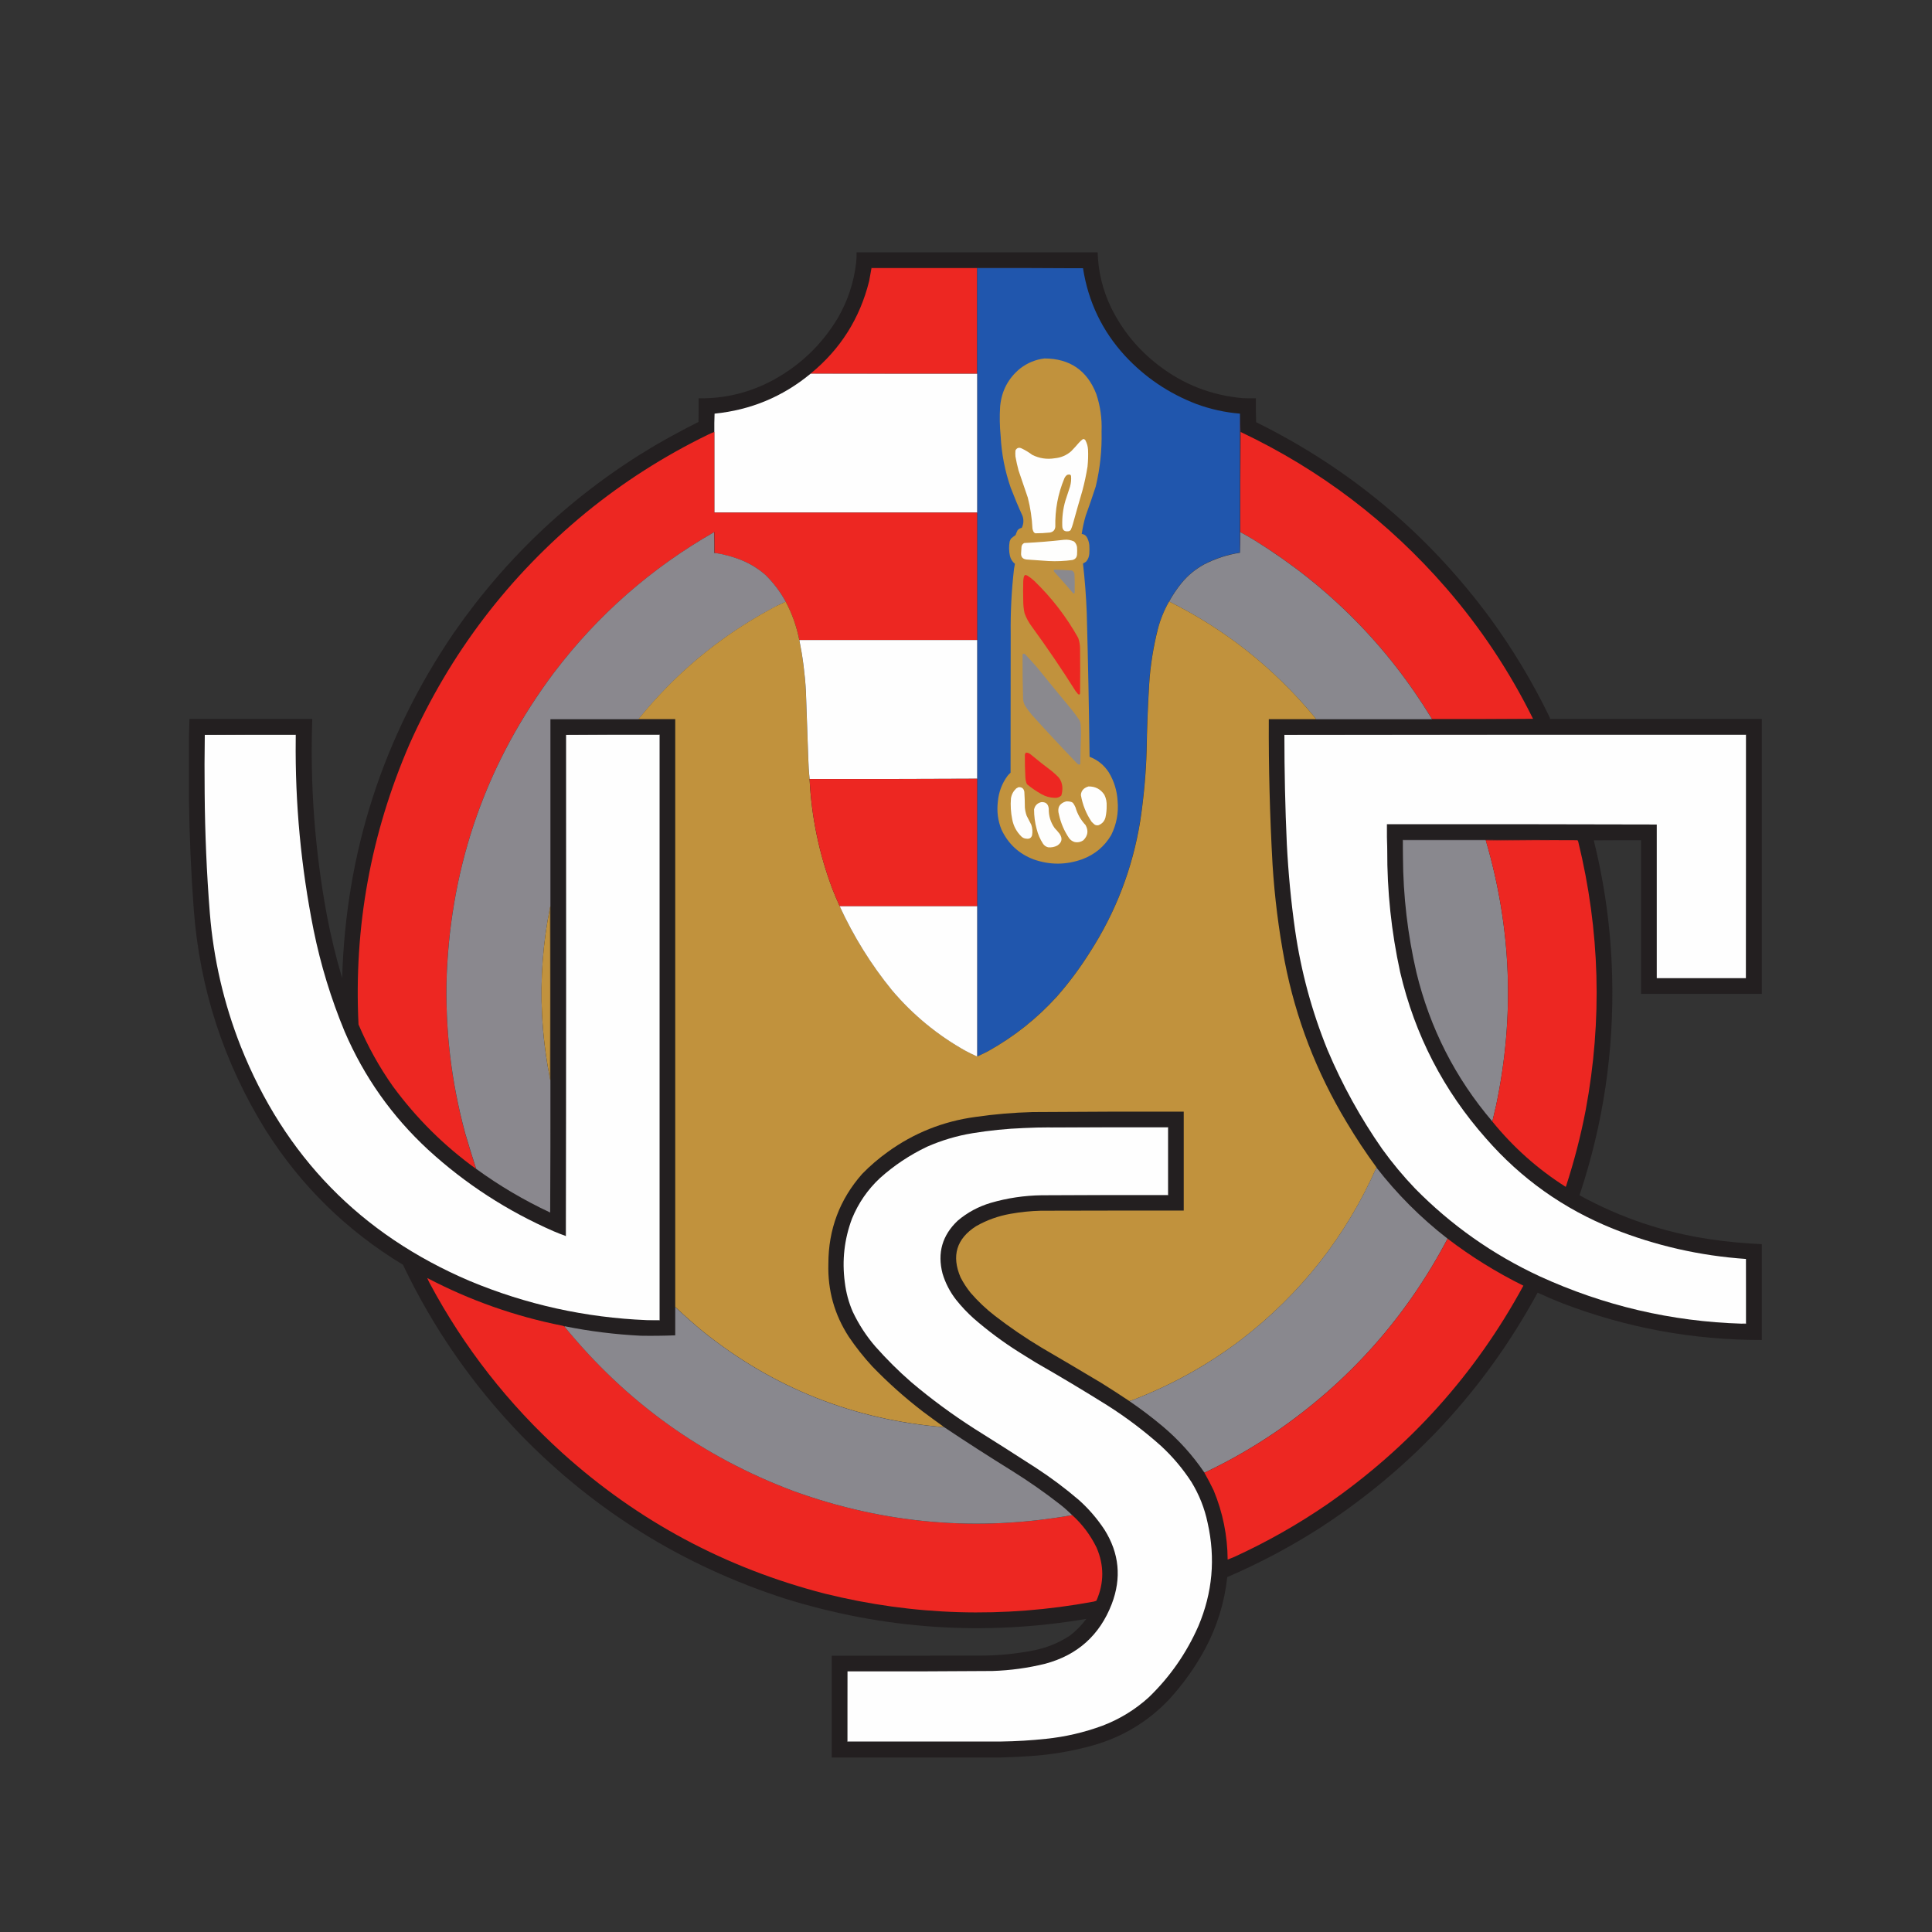 <svg id="a" xmlns="http://www.w3.org/2000/svg" width="300" height="300" viewBox="0 0 300 300"><rect x="0" y="0" width="300" height="300" fill="#333333" stroke="none"/><defs><style>.b{fill:#827f80;}.b,.c,.d,.e,.f,.g,.h,.i,.j,.k,.l,.m,.n,.o,.p,.q,.r,.s,.t,.u,.v,.w,.x,.y,.z,.aa{fill-rule:evenodd;}.c{fill:#979596;}.d{fill:#c1923d;}.e{fill:#9c2321;}.f{fill:#5d3d5f;}.g{fill:#231f20;isolation:isolate;opacity:1;}.h{fill:#fefefe;}.i{fill:#c42521;}.j{fill:#89888e;}.k{fill:#918f90;}.l{fill:#ed2722;}.m{fill:#b58a3a;}.n{fill:#8a898e;}.o{fill:#2056ad;}.p{fill:#5f5c5c;}.q{fill:#a7a6a6;}.r{fill:#7b7979;}.s{fill:#3d4e89;}.t{fill:#8f8d8d;}.u{fill:#b72521;}.v{fill:#bf2c29;}.w{fill:#5d5a5a;}.x{fill:#8a888e;}.y{fill:#fefefd;}.z{fill:#717074;}.aa{fill:#f47c79;}</style></defs><path class="g" d="M133.02,39.18h37.42c.09,3.04.8,5.93,2.13,8.66,1.75,3.52,4.19,6.48,7.32,8.88,3.86,2.98,8.24,4.68,13.13,5.11.66.02,1.33.03,1.99.02-.01,1.24,0,2.47.04,3.71,14.54,7.17,26.63,17.29,36.29,30.36,3.56,4.86,6.66,10.02,9.3,15.48.03.08.05.16.06.24h32.87v42.69h-18.75v-23.86c-2.45,0-4.89,0-7.34.02,1.72,6.91,2.67,13.92,2.85,21.05.31,11.63-1.37,22.97-5.05,34.01,0,.03.02.06.04.08,6.37,3.49,13.15,5.77,20.35,6.82,2.62.38,5.25.63,7.9.74v14.88c-10.71.02-21.05-1.89-31.04-5.73-1.27-.5-2.53-1.04-3.77-1.62-8.15,15-19.4,27.16-33.73,36.49-4.6,2.95-9.42,5.51-14.46,7.68-.43,3.93-1.57,7.64-3.43,11.13-1.55,2.87-3.43,5.5-5.63,7.9-3.25,3.41-7.15,5.77-11.71,7.08-3.2.9-6.46,1.46-9.77,1.68-1.53.1-3.06.18-4.59.22h-26.29v-15.8c7.69,0,15.37,0,23.06-.02,2.78,0,5.53-.27,8.26-.8,2.05-.4,3.94-1.17,5.67-2.31.97-.74,1.82-1.61,2.55-2.59-15.85,2.68-31.45,1.63-46.8-3.15-15.79-5.1-29.44-13.55-40.95-25.35-7.55-7.82-13.68-16.65-18.37-26.49-8.74-5.29-15.85-12.26-21.32-20.91-6.52-10.52-10.25-21.97-11.17-34.35-.42-5.7-.67-11.41-.74-17.12v-9.46c.03-.96.06-1.93.08-2.91h19.07c-.36,10.22.39,20.35,2.25,30.4.63,3.33,1.43,6.61,2.39,9.85.57-19.59,6.34-37.45,17.31-53.58,8.32-12,18.74-21.72,31.26-29.14,2.21-1.28,4.47-2.5,6.76-3.65.02-1.22.03-2.45.02-3.67,4.09.06,7.93-.88,11.53-2.81,4.23-2.3,7.59-5.51,10.07-9.63,1.56-2.68,2.51-5.57,2.87-8.66.05-.52.07-1.04.06-1.56Z"/><path class="u" d="M151.73,41.61v.04h-16.4c0,.05,0,.09-.04.12v-.16h16.44Z"/><path class="l" d="M151.73,41.65v16.36c-8.61.01-17.22,0-25.81-.04,4.59-3.76,7.6-8.54,9.04-14.32.12-.63.23-1.25.34-1.88.04-.03.05-.07.04-.12h16.4Z"/><path class="o" d="M168.17,41.65c.81,5.21,2.98,9.74,6.52,13.6,3.11,3.35,6.8,5.84,11.07,7.48,2.19.81,4.45,1.31,6.78,1.5v21.58c-1.96.3-3.82.9-5.59,1.82-1.34.74-2.51,1.71-3.49,2.89-.73.9-1.38,1.86-1.93,2.87-.75,1.33-1.33,2.74-1.74,4.23-.71,2.8-1.16,5.65-1.36,8.54-.21,3.47-.35,6.94-.4,10.41-.11,3.68-.44,7.33-1,10.97-1.2,7.34-3.8,14.12-7.82,20.35-1.52,2.42-3.22,4.71-5.11,6.86-3.1,3.41-6.66,6.24-10.67,8.48-.55.28-1.11.56-1.68.82V41.65h16.4Z"/><path class="s" d="M151.73,41.61c5.49-.01,10.96,0,16.44.04h-16.4v122.4h-.04V41.61Z"/><path class="d" d="M162.19,55.66c3.93.02,6.61,1.85,8.04,5.51.63,1.89.9,3.83.82,5.82.07,2.89-.23,5.73-.9,8.54-.5,1.52-1.01,3.04-1.56,4.55-.28.93-.48,1.87-.62,2.83.34.04.6.2.78.48.22.38.35.79.4,1.24.03.45.03.9,0,1.36-.04.45-.19.85-.48,1.2-.14.12-.29.21-.46.28-.01.03-.03.05-.04.08.29,2.52.48,5.05.58,7.58.2,7.46.35,14.92.44,22.38,1.26.49,2.26,1.3,2.99,2.43.81,1.35,1.26,2.81,1.36,4.39.17,1.88-.16,3.66-1,5.35-1.04,1.76-2.53,3-4.45,3.73-2.53.91-5.05.93-7.58.04-2.3-.87-3.97-2.42-5.01-4.65-.55-1.37-.73-2.8-.56-4.27.13-1.5.63-2.86,1.52-4.07.14-.17.3-.33.46-.48,0-7.19.01-14.39.02-21.58-.04-3.38.13-6.74.52-10.09.04-.25.09-.51.14-.76-.4-.32-.66-.73-.78-1.24-.16-.74-.17-1.49-.04-2.23.06-.15.12-.3.2-.44.23-.2.47-.38.72-.56.08-.26.19-.52.32-.76.17-.19.39-.31.64-.36.29-.59.33-1.21.12-1.84-.66-1.44-1.27-2.91-1.84-4.39-.9-2.6-1.42-5.27-1.56-8.02-.15-1.53-.18-3.06-.08-4.59.22-2.42,1.26-4.4,3.13-5.92,1.11-.85,2.36-1.37,3.75-1.54Z"/><path class="aa" d="M125.92,57.97c8.6.04,17.2.05,25.81.04v.04h-25.89s.04-.07.08-.08Z"/><path class="h" d="M125.84,58.05h25.89v21.54h-40.81v-12.53c-.01-.94,0-1.89.04-2.83,5.6-.56,10.56-2.62,14.88-6.18Z"/><path class="f" d="M192.55,64.23c.03.94.05,1.88.08,2.83-.04,5.18-.05,10.37-.04,15.56.01,1.07,0,2.13-.04,3.19v-21.58Z"/><path class="l" d="M192.63,67.07c12.35,5.85,23.01,13.95,31.98,24.3,5.33,6.16,9.8,12.9,13.43,20.23-5.22.04-10.45.05-15.68.04-6.95-11.43-16.11-20.66-27.49-27.71-.75-.45-1.51-.89-2.27-1.3-.01-5.19,0-10.38.04-15.56Z"/><path class="l" d="M110.92,67.07v12.53h40.81v19.79h-27.61c-.41-2.09-1.12-4.07-2.11-5.94-.84-1.54-1.89-2.93-3.15-4.17-1.2-1.05-2.56-1.87-4.07-2.43-1.21-.44-2.44-.77-3.71-.98-.03-.04-.07-.05-.12-.04.01-1.08,0-2.15-.04-3.23-.02,0-.04.02-.04.04-9.73,5.56-18.01,12.82-24.84,21.78-10.4,13.87-15.95,29.51-16.68,46.92-.27,8.36.68,16.58,2.87,24.66.54,1.84,1.1,3.68,1.7,5.51-4.97-3.59-9.27-7.86-12.91-12.81-2.12-3-3.9-6.2-5.35-9.62-.74-15.12,1.9-29.61,7.9-43.49,6.31-14.16,15.45-26.16,27.43-36.01,5.83-4.75,12.14-8.78,18.95-12.09.32-.15.63-.29.96-.42Z"/><path class="h" d="M168.17,68.18c.17-.01.29.05.38.2.23.45.37.93.4,1.44.04.88.01,1.76-.08,2.63-.2,1.26-.47,2.52-.8,3.75-.51,1.73-1,3.45-1.48,5.19-.08.3-.19.59-.32.88-.08.12-.2.19-.34.22-.66.1-.98-.18-.98-.86-.04-1.31.11-2.6.48-3.87.25-.73.49-1.46.72-2.19.16-.55.21-1.11.16-1.68-.06-.16-.17-.23-.34-.2-.1,0-.19.02-.28.06-.19.15-.33.32-.42.54-1,2.4-1.46,4.9-1.4,7.5-.05.5-.32.8-.82.9-.76.08-1.51.12-2.27.12-.17-.06-.28-.17-.34-.34-.06-.13-.1-.26-.12-.4-.08-1.62-.32-3.22-.72-4.79-.48-1.41-.96-2.82-1.44-4.23-.19-.71-.35-1.43-.48-2.15-.03-.32-.03-.64,0-.96.22-.41.55-.51.98-.3.58.28,1.12.61,1.64,1,1.1.54,2.25.72,3.47.52.97-.09,1.82-.45,2.55-1.08.42-.43.83-.88,1.22-1.34.19-.21.4-.4.62-.56Z"/><path class="x" d="M110.88,82.63c.04,1.07.05,2.15.04,3.23h.16c1.27.21,2.5.53,3.71.98,1.51.57,2.87,1.38,4.07,2.43,1.26,1.24,2.31,2.63,3.15,4.17-.91.4-1.8.85-2.67,1.34-7.83,4.29-14.56,9.93-20.19,16.9h-13.68v29c-.03.1-.06.21-.08.32-1.09,5.47-1.49,10.98-1.22,16.56.17,3.31.57,6.6,1.22,9.85.01.11.04.22.08.32.01,6.85,0,13.7-.04,20.55-4.06-1.9-7.89-4.16-11.49-6.78-.59-1.83-1.16-3.66-1.7-5.51-2.19-8.07-3.15-16.29-2.87-24.66.72-17.41,6.28-33.05,16.68-46.92,6.82-8.96,15.1-16.22,24.84-21.78Z"/><path class="v" d="M110.88,82.63s.02-.04.04-.04c.04,1.08.05,2.15.04,3.23.05,0,.09,0,.12.04h-.16c.01-1.08,0-2.16-.04-3.23Z"/><path class="j" d="M192.59,82.63c.77.41,1.53.84,2.27,1.3,11.37,7.05,20.54,16.28,27.49,27.71v.04h-18.03c-.06-.15-.15-.28-.26-.4-6.27-7.55-13.77-13.51-22.52-17.87.56-1.02,1.2-1.97,1.93-2.87.98-1.19,2.15-2.15,3.49-2.89,1.77-.91,3.63-1.52,5.59-1.82.04-1.06.05-2.12.04-3.19Z"/><path class="y" d="M165.22,83.82c.55-.06,1.06.03,1.56.26.25.23.4.52.46.86.03.4.03.8,0,1.2-.05.45-.3.72-.74.82-1.22.17-2.44.22-3.67.16-1.14-.07-2.29-.15-3.43-.24-.62-.07-.9-.42-.84-1.04.02-.31.04-.63.06-.94.04-.27.18-.46.42-.58,2.07-.1,4.13-.27,6.18-.5Z"/><path class="n" d="M163.7,88.45c.92.02,1.84.07,2.75.14.18.1.31.26.38.46.06,1,.07,1.99.04,2.99-.04.11-.11.14-.22.1-.95-1.13-1.93-2.24-2.93-3.33-.11-.12-.12-.24-.02-.36Z"/><path class="l" d="M159.15,89.29c.14,0,.27.03.4.1.37.24.71.5,1.04.8,2.72,2.63,5,5.59,6.84,8.88.18.53.28,1.07.28,1.64.03,2.31.03,4.63,0,6.94-.02.2-.12.25-.3.14-.13-.15-.25-.31-.38-.46-2.16-3.43-4.44-6.78-6.82-10.05-.48-.63-.85-1.32-1.12-2.07-.13-.6-.2-1.22-.2-1.84-.03-1.05-.03-2.1,0-3.15.01-.2.04-.4.08-.6.03-.13.09-.23.18-.32Z"/><path class="d" d="M181.54,93.4c8.75,4.36,16.26,10.32,22.52,17.87.11.12.2.25.26.4h-7.3c-.04,7.53.16,15.06.58,22.58.32,5.04.94,10.04,1.88,15,1.73,8.92,4.94,17.25,9.62,25.01,1.44,2.42,2.99,4.76,4.65,7.02-4.74,10.69-11.75,19.61-21.03,26.75-5.12,3.89-10.71,7-16.76,9.34-.19.08-.39.14-.6.18-1.43-.96-2.88-1.89-4.35-2.81-3.07-1.84-6.16-3.66-9.26-5.47-2.52-1.51-4.94-3.16-7.26-4.95-1.37-1.06-2.63-2.25-3.77-3.57-.6-.74-1.12-1.54-1.56-2.39-1.44-3.35-.64-6.01,2.41-7.96,1.67-.95,3.45-1.59,5.35-1.92,1.56-.28,3.13-.44,4.71-.48,7.39-.02,14.79-.03,22.18-.02v-15.36c-7.82-.02-15.64,0-23.46.06-2.98.08-5.95.33-8.9.76-5,.68-9.54,2.49-13.6,5.43-1.42,1.02-2.74,2.15-3.97,3.41-3.5,3.97-5.25,8.63-5.25,13.96-.12,4.12.94,7.89,3.17,11.33,1.1,1.63,2.33,3.18,3.67,4.63,2.44,2.52,5.04,4.84,7.8,6.96,1.11.83,2.23,1.65,3.35,2.45-14.05-1.14-26.53-6.09-37.46-14.86-1.48-1.22-2.91-2.49-4.31-3.81v-91.28h-5.71c5.63-6.97,12.36-12.6,20.19-16.9.87-.49,1.76-.93,2.67-1.34,1,1.88,1.7,3.86,2.11,5.94.53,2.62.87,5.27,1.02,7.94.13,3.42.25,6.84.36,10.25.03,1.14.1,2.27.22,3.39.29,5.91,1.48,11.63,3.57,17.16.35.88.71,1.74,1.1,2.59,2.16,4.71,4.87,9.05,8.12,13.05,3.27,3.84,7.09,6.99,11.47,9.44.58.3,1.17.58,1.76.86h.04c.56-.26,1.12-.53,1.68-.82,4.01-2.24,7.57-5.06,10.67-8.48,1.89-2.15,3.59-4.44,5.11-6.86,4.02-6.23,6.62-13.01,7.82-20.35.55-3.64.89-7.29,1-10.97.05-3.47.19-6.95.4-10.41.19-2.89.65-5.73,1.36-8.54.4-1.49.98-2.9,1.74-4.23Z"/><path class="h" d="M124.12,99.38h27.61v21.54c-8.67.04-17.34.05-26.01.04-.12-1.12-.19-2.25-.22-3.39-.11-3.42-.23-6.84-.36-10.25-.15-2.67-.49-5.32-1.02-7.94Z"/><path class="n" d="M158.87,101.5c.12-.01.23.02.32.1.63.67,1.25,1.36,1.86,2.05,1.73,2.14,3.47,4.27,5.23,6.38.48.59.94,1.2,1.36,1.84.08.19.14.39.16.6.04.52.06,1.04.06,1.56-.05,1.44-.08,2.87-.1,4.31.04.38-.1.48-.42.3-2.42-2.51-4.79-5.06-7.12-7.64-.38-.44-.72-.91-1.04-1.4-.2-.36-.31-.75-.32-1.16-.07-2.25-.09-4.49-.08-6.74.01-.08.05-.14.1-.2Z"/><path class="e" d="M238.03,111.59s.04.02.04.04c-5.24.04-10.48.05-15.72.04v-.04c5.23.01,10.46,0,15.68-.04Z"/><path class="w" d="M31.8,114.11c4.71-.04,9.44-.05,14.16-.04.01.25,0,.49-.04.72v-.68h-14.12Z"/><path class="h" d="M31.8,114.11h14.12v.68c-.11,9.97.82,19.83,2.77,29.6,1.1,5.42,2.71,10.69,4.83,15.8,3.02,7.03,7.34,13.14,12.95,18.33,5.79,5.31,12.31,9.53,19.55,12.69.59.25,1.19.49,1.8.7,0,.02.02.04.04.04.04-25.95.05-51.89.04-77.84h14.52v90.88h-1.99c-9.53-.39-18.69-2.41-27.49-6.08-16.92-7.21-28.77-19.36-35.57-36.45-2.62-6.66-4.22-13.56-4.79-20.71-.49-6.17-.75-12.36-.8-18.55-.03-3.04-.03-6.07.02-9.1Z"/><path class="c" d="M87.9,114.11c4.85-.04,9.7-.05,14.56-.04v90.96c-.69.01-1.36,0-2.03-.04h1.99v-90.88h-14.52Z"/><path class="h" d="M199.45,114.11h71.65v37.78h-13.84v-23.86c-13.96-.04-27.92-.05-41.89-.04-.01,1.32,0,2.64.04,3.95-.03,6.42.64,12.76,2.01,19.03,2.29,9.76,6.74,18.37,13.33,25.81,5.45,6.25,12.03,10.92,19.73,14.02,6.63,2.64,13.51,4.2,20.63,4.69v10.05h-.6c-10.98-.33-21.46-2.79-31.44-7.36-7.27-3.38-13.72-7.92-19.33-13.62-1.85-1.93-3.55-3.98-5.11-6.14-3.36-4.81-6.2-9.95-8.5-15.4-2.43-5.99-4.11-12.19-5.03-18.59-.63-4.42-1.05-8.86-1.28-13.33-.26-5.66-.38-11.33-.38-17Z"/><path class="k" d="M199.45,114.11c23.89-.04,47.79-.05,71.69-.04.01,12.61,0,25.22-.04,37.82v-37.78h-71.65Z"/><path class="l" d="M159.31,116.86c.31.01.57.13.8.34,1.06.88,2.13,1.73,3.23,2.55.37.3.72.63,1.06.98.34.43.52.93.56,1.48.03.45-.03.89-.16,1.32-.3.27-.65.39-1.06.36-.73-.03-1.4-.22-2.03-.58-.8-.45-1.55-.96-2.25-1.54-.14-.33-.22-.68-.24-1.04-.06-1.18-.09-2.37-.08-3.55.03-.13.09-.23.18-.32Z"/><path class="l" d="M151.73,120.93v19.79h-21.34c-.39-.85-.75-1.72-1.1-2.59-2.09-5.52-3.28-11.24-3.57-17.16,8.67.01,17.34,0,26.01-.04Z"/><path class="h" d="M169.01,122.12c1.07-.02,1.91.42,2.49,1.32.26.54.37,1.1.34,1.7.01.6-.05,1.19-.18,1.78-.16.6-.52,1-1.1,1.22-.2.04-.38.01-.56-.08-.18-.14-.34-.29-.5-.46-.85-1.26-1.4-2.65-1.66-4.15.02-.4.17-.72.48-.98.21-.16.43-.27.68-.34Z"/><path class="y" d="M158.12,122.24c.54-.05.85.18.94.72.05.81.08,1.62.08,2.43.04.44.13.86.28,1.28.23.47.47.94.72,1.4.18.54.22,1.08.12,1.64-.13.41-.42.58-.86.52-.29-.01-.54-.11-.76-.3-.77-.74-1.26-1.64-1.46-2.69-.22-1.08-.29-2.17-.2-3.27.1-.61.37-1.12.82-1.54.1-.07.21-.13.32-.18Z"/><path class="h" d="M165.54,124.44c.29-.02.57.01.84.1.1.04.19.09.26.18.14.2.26.41.36.64.3,1.05.82,1.96,1.56,2.75.49.87.37,1.66-.34,2.37-.4.27-.84.37-1.32.28-.37-.1-.67-.31-.9-.62-.75-1.11-1.27-2.32-1.56-3.63-.31-1.07.05-1.76,1.1-2.07Z"/><path class="y" d="M161.63,124.56c.73-.07,1.14.26,1.22,1-.02,1.12.28,2.13.92,3.03.27.28.52.57.76.88.49.72.38,1.33-.34,1.82-.45.24-.93.33-1.44.28-.32-.08-.58-.26-.78-.54-.46-.71-.8-1.48-1-2.31-.27-.99-.4-2-.4-3.03.13-.59.48-.96,1.06-1.12Z"/><path class="r" d="M257.26,128.03h-41.85v3.91c-.04-1.31-.05-2.63-.04-3.95,13.97-.01,27.93,0,41.89.04Z"/><path class="z" d="M230.69,130.42v.04h-12.85v2.63c-.04-.88-.05-1.77-.04-2.67h12.89Z"/><path class="i" d="M230.69,130.42c4.75-.01,9.5,0,14.24.04-4.75-.03-9.48,0-14.2.08-.03-.01-.05-.04-.04-.08v-.04Z"/><path class="j" d="M230.69,130.46s0,.07.04.08c3.97,13.57,4.5,27.28,1.58,41.13-.19.83-.39,1.65-.58,2.47-5.75-6.74-9.68-14.46-11.79-23.14-1.36-5.89-2.06-11.86-2.09-17.91v-2.63h12.85Z"/><path class="l" d="M244.93,130.46c.07.06.12.14.14.24,3.37,13.8,3.76,27.68,1.16,41.65-.77,4.03-1.8,7.99-3.07,11.89-.02.02-.04.03-.06.04-4.33-2.75-8.12-6.13-11.37-10.13.19-.82.39-1.65.58-2.47,2.92-13.85,2.4-27.56-1.58-41.13,4.72-.08,9.46-.11,14.2-.08Z"/><path class="h" d="M130.39,140.72h21.34v23.34c-.59-.27-1.17-.56-1.76-.86-4.38-2.45-8.2-5.59-11.47-9.44-3.25-3.99-5.95-8.34-8.12-13.05Z"/><path class="d" d="M85.39,141c.05,8.8.05,17.61,0,26.41-.64-3.25-1.05-6.54-1.22-9.85-.28-5.57.13-11.09,1.22-16.56Z"/><path class="m" d="M85.46,140.68v27.05c-.04-.1-.07-.2-.08-.32.05-8.8.05-17.61,0-26.41.02-.11.05-.22.08-.32Z"/><path class="h" d="M163.06,175.07h18.31v10.49c-6.55-.01-13.09,0-19.63.04-2.69.04-5.32.43-7.9,1.18-1.9.57-3.61,1.48-5.11,2.75-2.41,2.27-3.21,5.01-2.37,8.24.45,1.49,1.16,2.85,2.11,4.07.83,1.04,1.74,2,2.73,2.89,2.23,1.94,4.6,3.7,7.1,5.27l2.51,1.56c3.76,2.15,7.47,4.37,11.13,6.66,2.95,1.87,5.73,3.97,8.34,6.3,1.82,1.68,3.39,3.55,4.73,5.61,1.2,1.97,2.04,4.08,2.51,6.34,1.24,5.5.76,10.85-1.44,16.04-1.84,4.18-4.4,7.86-7.68,11.03-2.12,1.93-4.52,3.4-7.22,4.43-2.83,1.04-5.74,1.72-8.74,2.03-2.32.25-4.65.39-6.98.42h-23.86v-10.89c7.5.02,15,0,22.5-.06,2.77-.09,5.49-.46,8.18-1.12,5.02-1.34,8.48-4.43,10.35-9.28,1.54-4.03,1.17-7.88-1.12-11.53-1.12-1.7-2.44-3.24-3.97-4.61-2.11-1.81-4.33-3.47-6.66-4.99-3.2-2.07-6.42-4.12-9.65-6.14-3.4-2.18-6.65-4.57-9.73-7.18-1.98-1.72-3.83-3.57-5.57-5.53-1.41-1.63-2.58-3.43-3.51-5.39-.64-1.47-1.05-3-1.24-4.59-.45-3.39-.08-6.69,1.12-9.89.99-2.41,2.43-4.5,4.33-6.28,2.19-1.97,4.63-3.59,7.3-4.87,2.28-1,4.64-1.71,7.1-2.11,2.63-.43,5.28-.7,7.94-.8,1.36-.07,2.71-.1,4.07-.1Z"/><path class="q" d="M163.06,175.07c6.11-.04,12.23-.05,18.35-.04v10.57h-19.67c6.54-.04,13.08-.05,19.63-.04v-10.49h-18.31Z"/><path class="p" d="M87.9,114.11c.01,25.95,0,51.89-.04,77.84-.02,0-.04-.02-.04-.04.03-25.93.05-51.87.08-77.8Z"/><path class="j" d="M213.73,181.29c3.22,4.15,6.9,7.83,11.05,11.05-6.43,12.22-15.35,22.24-26.77,30.06-3.42,2.32-7.01,4.39-10.77,6.18-.08.03-.16.05-.24.06-1.81-2.67-3.97-5.06-6.46-7.16-1.67-1.4-3.4-2.71-5.19-3.93.21-.04.41-.1.6-.18,6.05-2.33,11.64-5.44,16.76-9.34,9.28-7.14,16.29-16.06,21.03-26.75Z"/><path class="l" d="M224.78,192.34c3.67,2.8,7.6,5.24,11.77,7.3-7.47,13.75-17.66,25.08-30.56,34.01-4.53,3.1-9.3,5.8-14.32,8.1-.34.15-.69.29-1.04.42-.03-3.72-.75-7.3-2.17-10.73-.46-.95-.94-1.88-1.46-2.79.08,0,.16-.03.24-.06,3.76-1.8,7.35-3.86,10.77-6.18,11.42-7.82,20.34-17.84,26.77-30.06Z"/><path class="b" d="M271.1,195.49c.04,3.36.05,6.72.04,10.09-.22.01-.43,0-.64-.04h.6v-10.05Z"/><path class="l" d="M87.66,205.99c9.55,11.71,21.41,20.23,35.59,25.55,14.08,5.09,28.49,6.34,43.25,3.73,1.58,1.44,2.83,3.11,3.77,5.03,1.19,2.75,1.19,5.51-.02,8.26-.14.06-.29.1-.44.14-14,2.59-27.91,2.18-41.73-1.24-15.42-3.98-29-11.25-40.73-21.82-8.41-7.61-15.28-16.39-20.61-26.35-.15-.28-.28-.56-.4-.84,6.63,3.47,13.62,5.94,20.97,7.4.13.02.25.07.36.14Z"/><path class="j" d="M104.85,202.95c1.39,1.32,2.83,2.59,4.31,3.81,10.93,8.77,23.42,13.73,37.46,14.86,3.48,2.33,7.01,4.59,10.57,6.8,2.56,1.6,5.04,3.33,7.42,5.19.66.52,1.28,1.07,1.88,1.66-14.75,2.61-29.17,1.36-43.25-3.73-14.18-5.32-26.04-13.84-35.59-25.55.02-.03.06-.04.1-.04,3.87.78,7.77,1.26,11.71,1.46,1.8.03,3.59.01,5.39-.06v-4.39Z"/><path class="t" d="M131.62,259.53v10.89h23.86c-7.96.04-15.93.05-23.9.04-.01-3.65,0-7.29.04-10.93Z"/></svg>